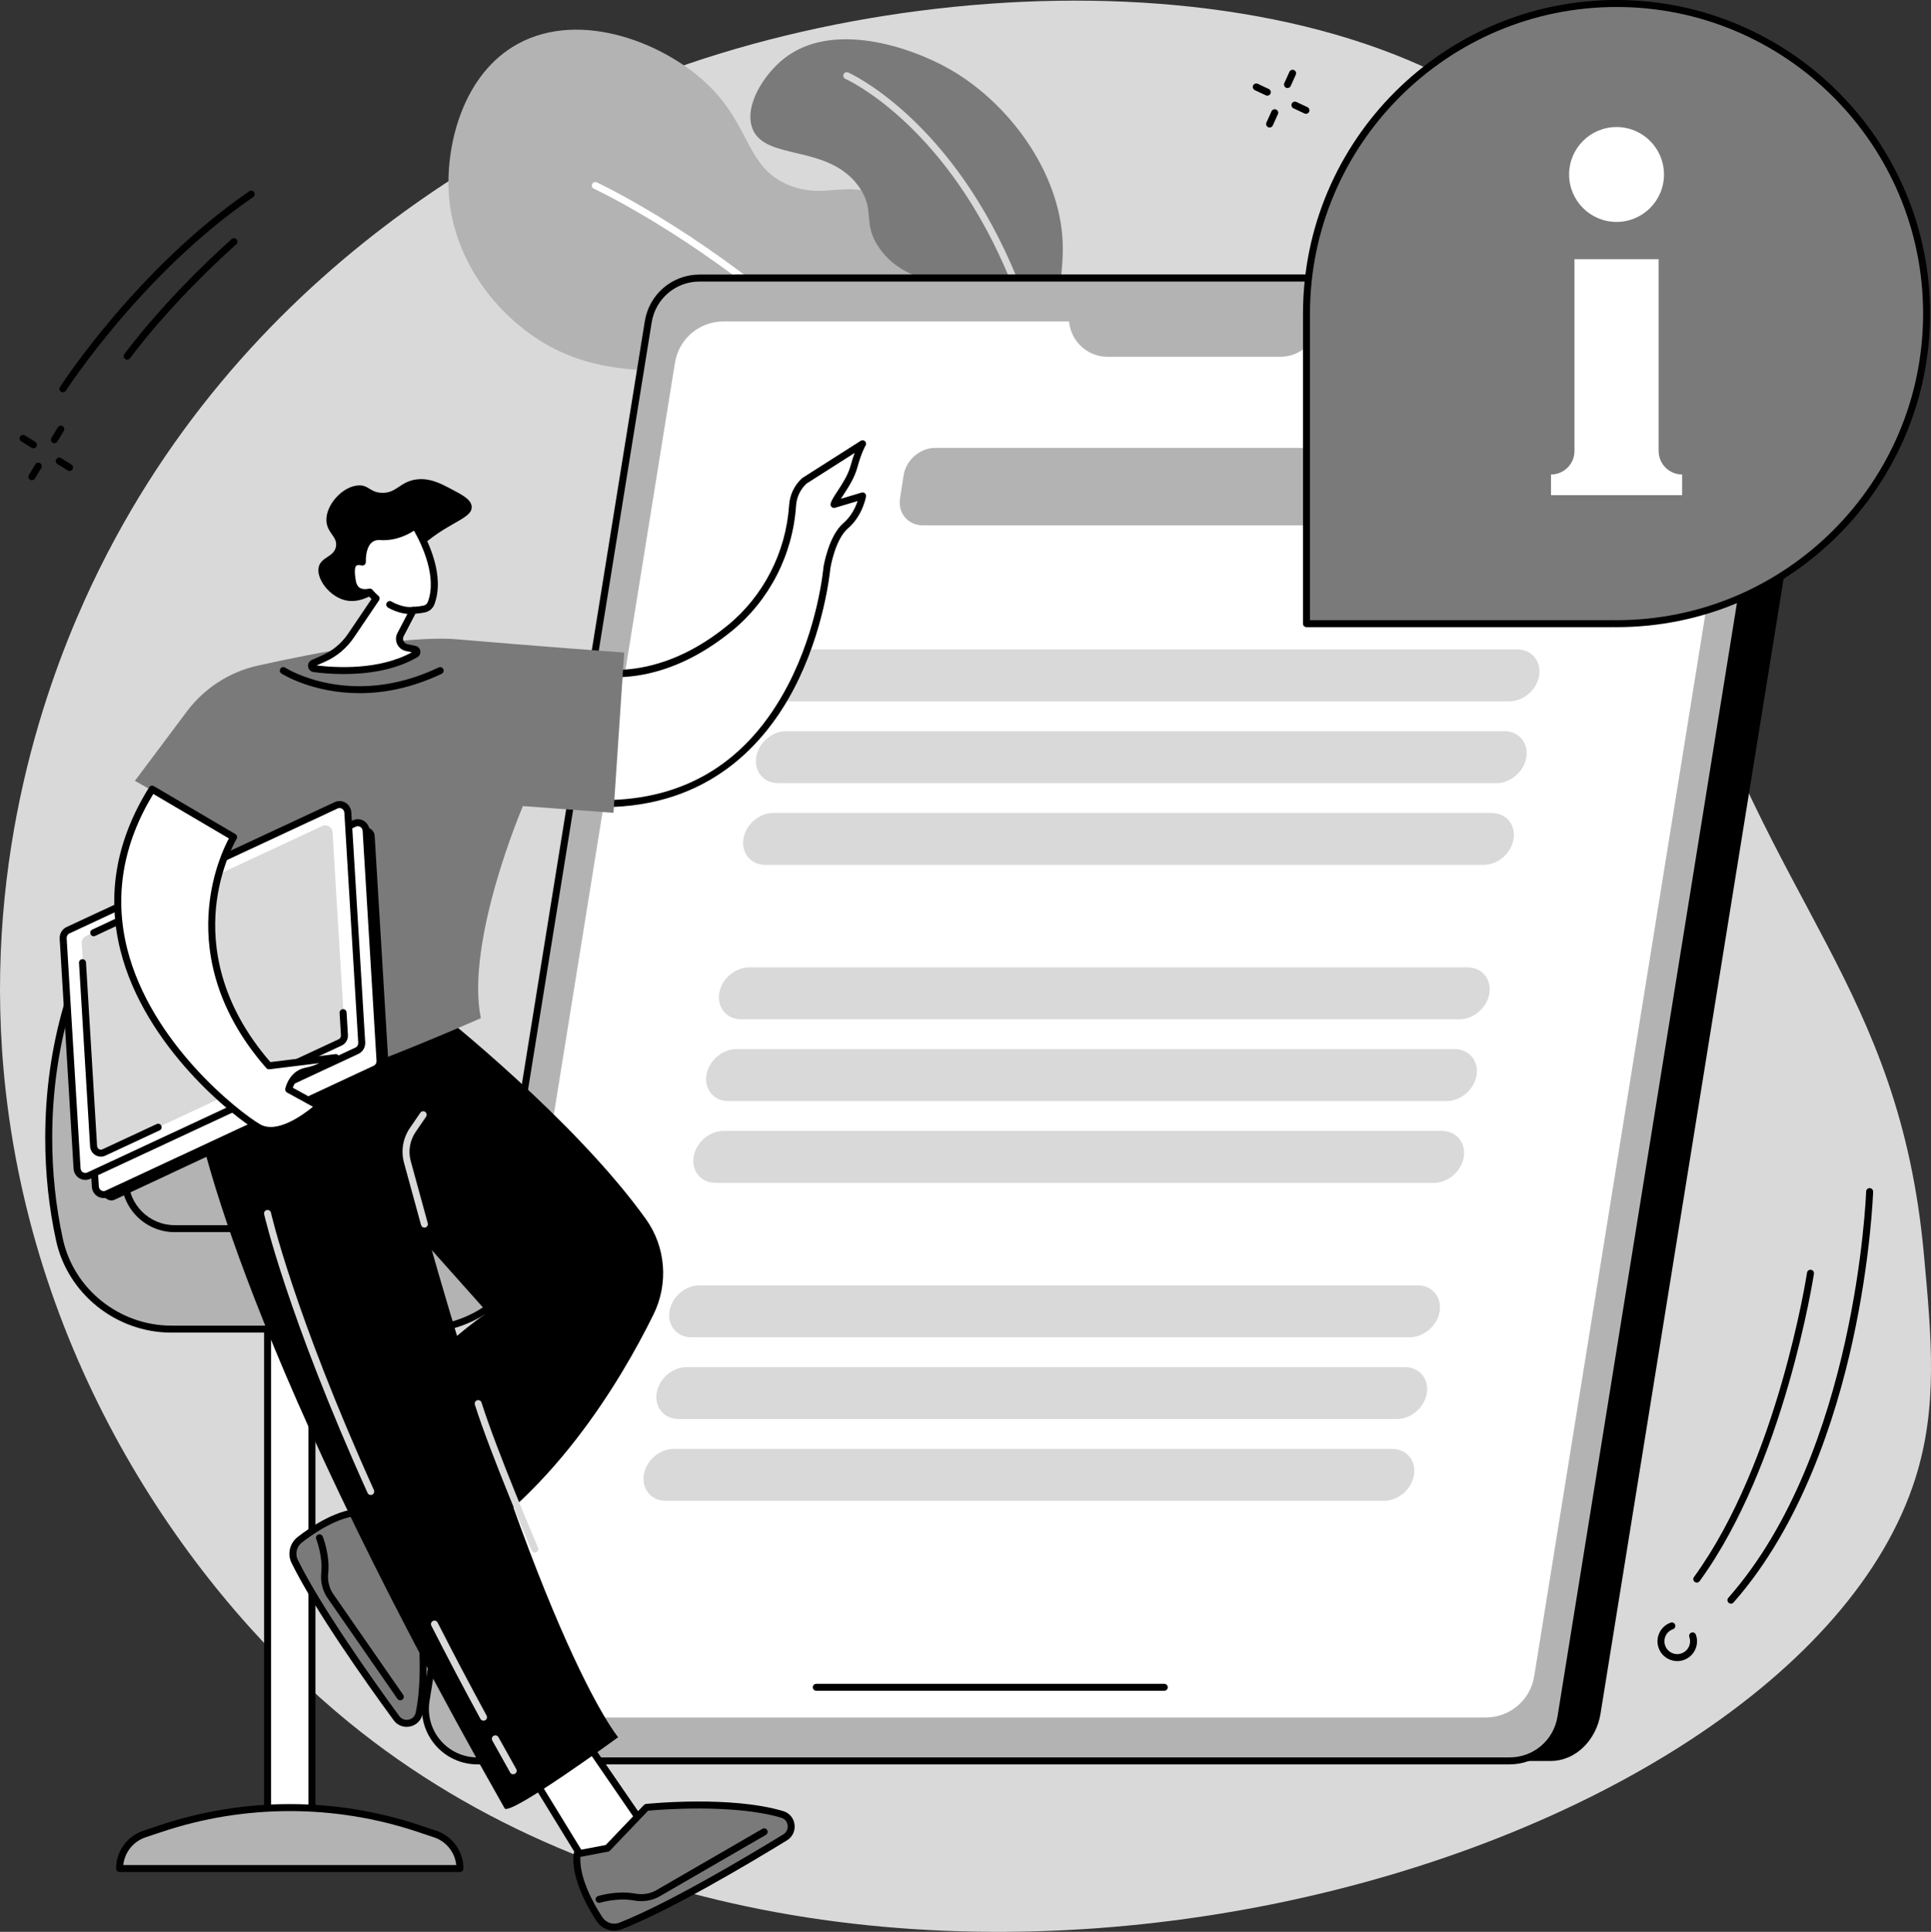 <?xml version="1.0" encoding="UTF-8"?> <svg xmlns="http://www.w3.org/2000/svg" id="Illustration" viewBox="0 0 830 830.27"><rect x="0" y="0" width="830" height="830.27" fill="#333333" stroke="none"/><defs><style> .cls-1 { fill: #b3b3b3; } .cls-2 { fill: #ffffff; } .cls-3 { fill: #d9d9d9; } .cls-4 { fill: #7a7a7a; } </style></defs><g id="Guides"><path class="cls-3" d="M36.32,258.09c-17.96,39.81-44.55,116.03-33.86,210.83,13.71,121.63,81.59,217.52,147.61,271.4,219.09,178.8,620.16,63.29,673.27-105.14,9.64-30.56,6.93-60.03,3.59-96.29-10.6-115.34-66.45-149.62-104.01-272.08-34.18-111.45-.48-123.99-32.44-173.54C621.14-14.21,421-19.63,283.29,31.9c-52.9,19.79-181.25,80.51-246.98,226.19Z"></path><g><g><path class="cls-1" d="M454.28,328.54c3.69-9.57,27.72-73.34,16.12-110.74-1.61-5.2-4.12-13.29-11.44-19.73-14.61-12.88-29.41-2.48-41.04-11.88-15.34-12.39,2.15-37.14-14.57-72.89-4.01-8.57-10.26-21.93-24.04-28.65-15.39-7.51-24.33.98-39.51-4.8-18.93-7.21-16.89-24.92-34.69-42.62-18.76-18.65-55.38-33.15-82.42-18.44-23.58,12.83-30.94,43.01-29.83,63.66,1.64,30.52,22.58,55.47,44.52,66.98,31.53,16.56,63.45,4.5,67.67,16.5,3.93,11.17-23.59,22.09-22.16,43,.99,14.6,15.74,28.87,30.81,32.56,20.89,5.12,33.02-12.39,45.48-5.71,13.07,7,5.79,29.48,15.13,49.88,7.71,16.82,27.83,34.64,79.97,42.9Z"></path><path class="cls-2" d="M455.04,321.9c-.69,0-1.32-.48-1.47-1.19-17.93-84.7-70.86-145.32-112.11-181.26-44.75-39-85.8-58.18-86.21-58.36-.75-.35-1.08-1.24-.73-1.99.35-.75,1.24-1.08,1.99-.73.41.19,41.78,19.51,86.85,58.77,26.48,23.06,49.05,48.4,67.09,75.3,22.56,33.66,38.06,69.88,46.06,107.66.17.81-.35,1.61-1.16,1.78-.1.02-.21.03-.31.03Z"></path></g><g><path class="cls-4" d="M458.81,295.67c31.53-71.76,27.4-103.13,16.02-118.32-3.39-4.53-11.39-12.97-16.24-27.58-6.29-18.95-1.19-29.87-1.82-45.6-1.24-30.76-23.63-60.2-48.48-74.38-17.36-9.91-50.75-20.85-71.27-4.64-8.68,6.85-17.39,20.41-13.56,30.19,5.48,13.99,32.82,6.32,45.88,25.13,7.12,10.27,1.07,15.47,8.73,26.3,12.07,17.08,32.7,12.11,36.8,24.23,3.97,11.74-14.56,19.46-11.93,34.53,3,17.18,28.29,19.52,29.37,36.08.64,9.86-8.19,11.06-8.69,22.52-.6,13.94,12.15,19.76,23.97,40.48,6.63,11.62,9.39,22.62,11.2,31.06Z"></path><path class="cls-3" d="M459.62,289.82s-.07,0-.11,0c-.83-.06-1.45-.78-1.39-1.6,4.42-61.09-5.4-125.93-26.28-173.45-27.48-62.53-68.06-80.69-68.47-80.87-.76-.33-1.11-1.21-.78-1.97.33-.76,1.21-1.11,1.97-.78.42.18,42.04,18.72,70.03,82.41,21.07,47.95,30.99,113.32,26.53,174.87-.06.79-.72,1.39-1.49,1.39Z"></path></g></g><g><g><path d="M666.57,756.82H222.92c-13.78,0-24.99-13.73-22.78-27.39l95.41-591.35c1.75-10.88,10.51-19.98,21.48-19.98h443.65c13.78,0,24.87,13.51,22.66,27.17l-95.41,591.35c-1.75,10.88-10.39,20.2-21.36,20.2Z"></path><g><path class="cls-1" d="M648.85,756.8H205.21c-13.78,0-24.27-12.34-22.07-25.94l95.5-592.59c1.75-10.83,11.1-18.78,22.07-18.78h443.65c13.78,0,24.27,12.34,22.07,25.94l-95.5,592.59c-1.75,10.83-11.1,18.78-22.07,18.78Z"></path><path d="M648.85,758.3H205.21c-7.01,0-13.63-3.06-18.17-8.4-4.54-5.34-6.5-12.36-5.38-19.28l95.5-592.58c1.88-11.61,11.79-20.04,23.55-20.04h443.65c7.01,0,13.63,3.06,18.17,8.4,4.54,5.34,6.5,12.36,5.38,19.28l-95.5,592.58c-1.88,11.61-11.79,20.04-23.55,20.04ZM300.71,121c-10.29,0-18.94,7.37-20.59,17.52l-95.5,592.58c-.98,6.05.73,12.19,4.7,16.86,3.97,4.67,9.76,7.34,15.89,7.34h443.65c10.29,0,18.94-7.37,20.59-17.52l95.5-592.58c.98-6.05-.73-12.19-4.7-16.86-3.97-4.67-9.76-7.34-15.89-7.34h-443.65Z"></path></g><path class="cls-2" d="M638.66,738.14H221c-12.97,0-22.85-11.61-20.78-24.42l89.91-557.88c1.65-10.19,10.45-17.68,20.78-17.68h417.66c12.97,0,22.85,11.61,20.78,24.42l-89.91,557.88c-1.65,10.19-10.45,17.68-20.78,17.68Z"></path><path d="M500.43,726.67h-149.57c-.83,0-1.5-.67-1.5-1.5s.67-1.5,1.5-1.5h149.57c.83,0,1.5.67,1.5,1.5s-.67,1.5-1.5,1.5Z"></path><path class="cls-1" d="M550.34,153.34h-74.26c-9.18,0-16.62-7.44-16.62-16.62h0s107.49,0,107.49,0h0c0,9.18-7.44,16.62-16.62,16.62Z"></path></g><g><path class="cls-1" d="M396.72,225.78h218.88c6.45,0,12.49-5.23,13.5-11.67l1.56-9.95c1.01-6.45-3.4-11.67-9.85-11.67h-218.88c-6.45,0-12.49,5.23-13.5,11.67l-1.56,9.95c-1.01,6.45,3.4,11.67,9.85,11.67Z"></path><path class="cls-3" d="M339.95,301.43h308.73c6.16,0,11.94-5,12.9-11.16.96-6.16-3.25-11.16-9.41-11.16h-308.74c-6.16,0-11.94,5-12.9,11.16-.96,6.16,3.25,11.16,9.41,11.16Z"></path><path class="cls-3" d="M646.68,314.25h-308.74c-6.16,0-11.94,5-12.9,11.16s3.25,11.16,9.41,11.16h308.73c6.16,0,11.94-5,12.9-11.16s-3.25-11.16-9.41-11.16Z"></path><path class="cls-3" d="M641.18,349.39h-308.74c-6.16,0-11.94,5-12.9,11.16s3.25,11.16,9.41,11.16h308.74c6.16,0,11.94-5,12.9-11.16s-3.25-11.16-9.41-11.16Z"></path><path class="cls-3" d="M630.78,415.76h-308.74c-6.16,0-11.94,5-12.9,11.16h0c-.96,6.16,3.25,11.16,9.41,11.16h308.74c6.16,0,11.94-5,12.9-11.16h0c.96-6.16-3.25-11.16-9.41-11.16Z"></path><path class="cls-3" d="M625.28,450.9h-308.74c-6.16,0-11.94,5-12.9,11.16h0c-.96,6.16,3.25,11.16,9.41,11.16h308.74c6.16,0,11.94-5,12.9-11.16h0c.96-6.16-3.25-11.16-9.41-11.16Z"></path><path class="cls-3" d="M619.78,486.05h-308.74c-6.16,0-11.94,5-12.9,11.16h0c-.96,6.16,3.25,11.16,9.41,11.16h308.74c6.16,0,11.94-5,12.9-11.16h0c.96-6.16-3.25-11.16-9.41-11.16Z"></path><path class="cls-3" d="M609.39,552.41h-308.74c-6.16,0-11.94,5-12.9,11.16-.96,6.16,3.25,11.16,9.41,11.16h308.74c6.16,0,11.94-5,12.9-11.16.96-6.16-3.25-11.16-9.41-11.16Z"></path><path class="cls-3" d="M603.89,587.56h-308.74c-6.16,0-11.94,5-12.9,11.16s3.25,11.16,9.41,11.16h308.74c6.16,0,11.94-5,12.9-11.16s-3.25-11.16-9.41-11.16Z"></path><path class="cls-3" d="M598.38,622.7h-308.74c-6.16,0-11.94,5-12.9,11.16s3.25,11.16,9.41,11.16h308.74c6.16,0,11.94-5,12.9-11.16s-3.25-11.16-9.41-11.16Z"></path></g></g><g><g><path class="cls-4" d="M694.84,1.5c-73.6,0-133.27,59.67-133.27,133.27v133.27h131.19v-.03c.69.01,1.39.03,2.08.03,73.6,0,133.27-59.67,133.27-133.27S768.44,1.5,694.84,1.5Z"></path><path d="M694.84,269.54c-.53,0-1.06,0-1.58-.02h-.25c-.08.01-.17.02-.25.02h-131.19c-.83,0-1.5-.67-1.5-1.5v-133.27C560.07,60.46,620.53,0,694.84,0s134.77,60.46,134.77,134.77-60.46,134.77-134.77,134.77ZM692.76,266.51s.01,0,.02,0h.53c.51.02,1.02.03,1.53.03,72.66,0,131.77-59.11,131.77-131.77S767.5,3,694.84,3s-131.77,59.11-131.77,131.77v131.77h129.42c.09-.02.18-.03.27-.03Z"></path></g><g><path class="cls-2" d="M712.93,193.84v-82.45h-36.18v82.45c0,5.57-4.51,10.08-10.08,10.08h0v8.9h56.35v-8.9h0c-5.57,0-10.08-4.51-10.08-10.08Z"></path><circle class="cls-2" cx="694.84" cy="74.99" r="20.39"></circle></g></g><g><g><g><rect class="cls-2" x="115" y="568.81" width="19.08" height="220.25"></rect><path d="M134.08,790.56h-19.08c-.83,0-1.5-.67-1.5-1.5v-220.25c0-.83.67-1.5,1.5-1.5h19.08c.83,0,1.5.67,1.5,1.5v220.25c0,.83-.67,1.5-1.5,1.5ZM116.5,787.56h16.08v-217.25h-16.08v217.25Z"></path></g><g><path class="cls-1" d="M124.54,776.86h0c-18.83,0-37.54,3.04-55.41,9l-7.04,2.35c-6.38,2.13-10.69,8.11-10.69,14.84h146.27c0-6.73-4.31-12.71-10.69-14.84l-7.04-2.35c-17.86-5.96-36.57-9-55.41-9Z"></path><path d="M197.68,804.55H51.41c-.83,0-1.5-.67-1.5-1.5,0-7.39,4.71-13.92,11.72-16.26l7.04-2.35c18.05-6.02,36.85-9.08,55.88-9.08s37.83,3.05,55.88,9.08l7.04,2.35c7.01,2.34,11.72,8.87,11.72,16.26,0,.83-.67,1.5-1.5,1.5ZM52.99,801.55h143.12c-.58-5.46-4.28-10.15-9.59-11.91l-7.04-2.35c-17.74-5.92-36.23-8.92-54.93-8.92s-37.19,3-54.93,8.92l-7.04,2.35c-5.3,1.77-9.01,6.45-9.59,11.91Z"></path></g><g><g><path class="cls-1" d="M152.32,413.12H54.66c-11.9,0-22.42,7.82-25.77,19.24-5.12,17.47-7.95,36.65-7.95,56.78,0,15.21,1.62,29.88,4.62,43.67,4.9,22.52,25.08,38.43,48.13,38.43h107.82c23.38,0,43.46-16.43,48.32-39.3.59-2.77,1.14-6.28,1.64-10.03,1.9-14.23-9.17-26.88-23.53-26.88h0c-12.23,0-22.47-9.29-23.63-21.47-1.34-14.14-3.45-31.73-6.22-41.19-3.35-11.42-13.86-19.24-25.77-19.24Z"></path><path d="M181.5,572.73h-107.82c-23.75,0-44.6-16.66-49.59-39.61-3.09-14.19-4.65-28.99-4.65-43.99,0-19.82,2.7-39.07,8.01-57.2,3.51-11.96,14.7-20.32,27.21-20.32h97.66c12.51,0,23.7,8.35,27.21,20.32,2.85,9.72,4.99,27.92,6.27,41.47,1.09,11.47,10.6,20.11,22.13,20.11,7.27,0,14.19,3.14,18.98,8.61,4.79,5.48,6.99,12.75,6.03,19.97-.56,4.16-1.11,7.57-1.66,10.15-4.99,23.46-25.93,40.49-49.79,40.49ZM54.66,414.62c-11.19,0-21.19,7.47-24.33,18.16-5.24,17.86-7.89,36.82-7.89,56.35,0,14.79,1.54,29.37,4.58,43.35,4.69,21.58,24.32,37.25,46.66,37.25h107.82c22.45,0,42.16-16.03,46.85-38.11.53-2.5,1.08-5.84,1.62-9.92.85-6.36-1.09-12.77-5.31-17.6-4.22-4.82-10.32-7.59-16.73-7.59-13.08,0-23.88-9.81-25.12-22.83-1.28-13.42-3.38-31.41-6.17-40.91-3.14-10.69-13.14-18.16-24.33-18.16H54.66Z"></path></g><path d="M207.82,529.55H75.08c-12.62,0-22.89-10.27-22.89-22.89,0-.83.67-1.5,1.5-1.5s1.5.67,1.5,1.5c0,10.97,8.92,19.89,19.89,19.89h132.75c.83,0,1.5.67,1.5,1.5s-.67,1.5-1.5,1.5Z"></path></g></g><g><g><g><g><polygon class="cls-2" points="168.77 641.02 148.47 656.6 166.3 680.82 185.3 662.7 168.77 641.02"></polygon><path d="M166.3,682.32s-.09,0-.13,0c-.43-.04-.82-.26-1.08-.61l-17.83-24.22c-.48-.66-.35-1.58.29-2.08l20.3-15.59c.32-.24.72-.35,1.11-.3.4.05.75.26,1,.58l16.53,21.68c.46.61.4,1.47-.16,2l-19,18.12c-.28.27-.65.41-1.04.41ZM150.55,656.9l15.94,21.66,16.8-16.02-14.8-19.42-17.94,13.77Z"></path></g><g><path class="cls-4" d="M178.37,677.98l-18.87-15.28-3.55-12.8c-9.91-.24-21.03,7.14-27.13,11.89-2.83,2.2-3.75,6.06-2.17,9.27,10.06,20.45,32.76,52.34,43.75,67.36,2.77,3.79,8.76,2.56,9.73-2.03,4.85-22.99-1.76-58.41-1.76-58.41Z"></path><path d="M174.78,742.17c-2.2,0-4.25-1.03-5.59-2.86-12.13-16.58-33.95-47.41-43.88-67.59-1.88-3.81-.79-8.49,2.59-11.12,6-4.67,17.62-12.47,28.09-12.2.66.02,1.23.46,1.41,1.1l3.43,12.34,18.49,14.98c.28.22.46.54.53.89.27,1.46,6.61,35.98,1.75,58.99-.57,2.69-2.6,4.72-5.3,5.3-.51.11-1.02.16-1.52.16ZM154.81,651.4c-9.26.32-19.61,7.31-25.07,11.56-2.26,1.76-2.99,4.88-1.74,7.43,9.83,19.97,31.54,50.64,43.61,67.14,1.12,1.53,2.83,1.8,4.06,1.54,1.55-.33,2.67-1.45,3-2.99,4.41-20.9-.88-52.76-1.67-57.29l-18.43-14.93c-.24-.2-.42-.46-.5-.76l-3.25-11.7Z"></path></g><path d="M172.05,730.76c-.48,0-.94-.23-1.23-.65l-30.05-43.32c-2.15-3.09-3.1-6.98-2.69-10.93.73-7.06-2.12-14.31-2.15-14.39-.31-.77.07-1.64.84-1.95.77-.31,1.64.07,1.95.84.13.32,3.16,8.02,2.35,15.81-.34,3.24.44,6.41,2.17,8.91l30.05,43.32c.47.68.3,1.62-.38,2.09-.26.18-.56.27-.85.27Z"></path></g><g><g><polygon class="cls-2" points="226.23 759.31 254.12 804.82 279.72 789.04 249.19 744.62 226.23 759.31"></polygon><path d="M254.12,806.32c-.12,0-.23-.01-.35-.04-.39-.09-.72-.34-.93-.68l-27.9-45.51c-.43-.7-.22-1.61.47-2.05l22.97-14.7c.68-.44,1.59-.25,2.05.41l30.53,44.42c.23.34.32.76.23,1.16-.09.4-.33.75-.68.97l-25.6,15.78c-.24.15-.51.22-.79.22ZM228.28,759.78l26.34,42.97,22.98-14.17-28.81-41.93-20.5,13.12Z"></path></g><g><path class="cls-4" d="M277.88,776.77l-16.78,17.55-13.05,2.49c-1.06,9.86,5.39,21.54,9.62,28.01,1.96,3,5.73,4.23,9.07,2.92,21.2-8.35,54.85-28.36,70.72-38.08,4-2.45,3.27-8.52-1.22-9.86-22.52-6.72-58.36-3.03-58.36-3.03Z"></path><path d="M264.03,829.76c-2.99,0-5.9-1.49-7.61-4.11-4.16-6.36-10.97-18.59-9.86-28.99.07-.66.56-1.19,1.21-1.31l12.58-2.4,16.44-17.2c.25-.26.58-.42.93-.46,1.48-.15,36.4-3.64,58.94,3.09,2.63.79,4.49,2.98,4.85,5.72.36,2.78-.89,5.41-3.27,6.86-17.52,10.73-50.03,29.95-70.96,38.19-1.06.42-2.17.62-3.26.62ZM249.46,798.07c-.44,9.26,5.68,20.14,9.47,25.93,1.57,2.4,4.62,3.38,7.26,2.34,20.71-8.16,53.05-27.29,70.49-37.96,1.62-.99,2.03-2.67,1.86-3.92-.2-1.57-1.23-2.78-2.73-3.23-20.47-6.11-52.66-3.45-57.23-3.03l-16.39,17.15c-.22.23-.5.38-.8.44l-11.93,2.28ZM261.11,794.32h0,0Z"></path></g><path d="M257.51,817.8c-.64,0-1.24-.41-1.43-1.06-.24-.79.2-1.63.99-1.87.33-.1,8.26-2.49,15.95-1.05,3.21.6,6.42.09,9.06-1.43l45.63-26.4c.72-.42,1.63-.17,2.05.55.41.72.17,1.63-.55,2.05l-45.63,26.4c-3.26,1.89-7.21,2.52-11.12,1.79-6.97-1.31-14.44.94-14.51.97-.15.05-.3.07-.44.07Z"></path></g><path d="M189,435.34s57.96,45.77,88.63,88.61c8.57,11.97,9.78,27.73,3.28,40.94-14.12,28.68-44.65,80.11-91.91,105.76l-39.69-50.71s34.71-38.37,60.22-55.85l-65.06-72.92-16.17-36.62,60.7-19.2Z"></path><path d="M216.89,777.17c2.06,3.62,48.81-30.55,48.81-30.55,0,0-35.77-41.86-92.61-254.64-.66-2.47-11.14-54.51-11.14-54.51l-77.67,40.71s13.65,89.55,132.62,299Z"></path><path class="cls-3" d="M182.43,527.6c-.66,0-1.26-.44-1.45-1.1l-7.31-26.7c-1.41-5.15-.49-10.62,2.52-15.02l4.47-6.54c.47-.68,1.4-.86,2.08-.39.68.47.86,1.4.39,2.09l-4.47,6.54c-2.51,3.67-3.28,8.24-2.11,12.54l7.31,26.7c.22.8-.25,1.62-1.05,1.84-.13.04-.27.05-.4.05Z"></path><path class="cls-3" d="M220.58,762.54c-.52,0-1.03-.27-1.31-.76-2.57-4.56-5.15-9.18-7.67-13.74-.4-.73-.14-1.64.59-2.04.72-.4,1.64-.14,2.04.59,2.51,4.54,5.09,9.16,7.66,13.71.41.72.15,1.64-.57,2.04-.23.13-.49.19-.74.19Z"></path><path class="cls-3" d="M207.82,739.52c-.53,0-1.05-.28-1.32-.78-7.31-13.44-14.41-26.91-21.09-40.05-.38-.74-.08-1.64.66-2.02.74-.37,1.64-.08,2.02.66,6.67,13.11,13.75,26.56,21.05,39.98.4.73.13,1.64-.6,2.03-.23.12-.47.18-.72.18Z"></path><path class="cls-3" d="M159.36,642.52c-.57,0-1.12-.33-1.37-.88-34.58-76.57-44.36-119.38-44.46-119.8-.18-.81.33-1.61,1.14-1.79.81-.18,1.61.33,1.79,1.14.09.42,9.83,42.97,44.26,119.22.34.76,0,1.64-.75,1.98-.2.09-.41.13-.62.13Z"></path><path class="cls-3" d="M229.88,667.25c-.58,0-1.14-.34-1.38-.91-.18-.42-17.83-41.83-24.39-62.65-.25-.79.19-1.63.98-1.88.79-.25,1.63.19,1.88.98,6.51,20.68,24.11,61.96,24.29,62.38.33.76-.03,1.64-.79,1.97-.19.08-.39.12-.59.12Z"></path></g><g><g><path class="cls-2" d="M249.46,287.3s29.07,11.22,64.04-17.19c16.05-13.03,25.81-32.27,27.18-52.9h0c.27-4.03,2.07-7.8,5.03-10.55l25.07-15.97s-1.78,2.74-3.71,9.82c-1.93,7.09-7.81,13.32-8.57,16.27l12.28-3.66s-1.31,7.71-7.31,12.86c-6,5.15-8.05,18.08-8.05,18.08,0,0-8.54,102.96-98.49,101.3l-7.48-58.06Z"></path><path d="M259.06,346.88c-.71,0-1.42,0-2.15-.02-.74-.01-1.36-.57-1.46-1.31l-7.48-58.06c-.07-.52.15-1.05.56-1.37.42-.33.97-.41,1.46-.22h0c.28.11,28.74,10.52,62.56-16.95,15.58-12.65,25.28-31.54,26.63-51.83.29-4.43,2.25-8.53,5.51-11.55.07-.06.14-.12.21-.16l25.07-15.97c.6-.38,1.38-.29,1.87.21.5.5.58,1.28.19,1.87-.01.02-1.69,2.71-3.52,9.4-1.23,4.5-3.88,8.54-6.01,11.79-.37.57-.74,1.12-1.07,1.65l8.91-2.66c.5-.15,1.03-.03,1.42.31.39.34.57.86.48,1.37-.06.34-1.47,8.31-7.81,13.75-5.34,4.58-7.39,16.29-7.53,17.13-.13,1.47-2.64,26.9-15.67,51.78-12.21,23.31-36.35,50.85-82.18,50.85ZM258.26,343.88c.29,0,.58,0,.86,0,35.61,0,62.33-16.56,79.46-49.24,13.09-24.97,15.33-50.45,15.35-50.7,0-.04,0-.07.01-.11.09-.55,2.21-13.53,8.55-18.98,3.51-3.01,5.3-6.99,6.14-9.52l-9.71,2.9c-.52.15-1.08.02-1.47-.36-.39-.38-.55-.93-.41-1.45.36-1.41,1.51-3.16,2.96-5.36,2.01-3.07,4.52-6.89,5.62-10.93.6-2.21,1.2-4.02,1.73-5.47l-20.72,13.2c-2.64,2.48-4.22,5.84-4.46,9.46-1.4,21.12-11.51,40.79-27.73,53.96-29.99,24.36-55.51,20.21-63.2,18.15l7.01,54.45Z"></path></g><path class="cls-4" d="M57.99,335.58l22.31-29.79c7.5-10.01,18.32-17.01,30.53-19.73,23.82-5.3,64-13.16,85.68-11.29,32.11,2.77,71.79,5.7,71.79,5.7l-4.61,68.86-38.92-2.89s-24.78,57.78-18.1,91.15c0,0-78.93,35.3-137.17,48.62,0,0-20.59-80.69,12.71-136.89l-24.22-13.75Z"></path><g><g><path d="M161.04,359.19l5.97,98.85c.09,1.51-.73,2.91-2.07,3.53l-115.6,54.01c-1.15.54-2.39.38-3.35-.24-.92-.59-3.64-2.31-3.64-2.31l-3.99-99.41c-.09-1.51.73-2.91,2.07-3.53l116.07-55.8s2.05,1.42,3.03,2.12c.85.61,1.44,1.59,1.51,2.77Z"></path><g><path class="cls-2" d="M157.37,357l5.97,98.85c.09,1.51-.73,2.91-2.07,3.53l-115.28,53.7c-2.26,1.05-4.86-.55-5.01-3.11l-5.97-98.85c-.09-1.51.73-2.91,2.07-3.53l115.28-53.7c2.26-1.05,4.86.55,5.01,3.11Z"></path><path d="M44.53,514.91c-.88,0-1.76-.24-2.55-.7-1.46-.87-2.39-2.42-2.5-4.14l-5.97-98.85c-.13-2.11,1.05-4.11,2.93-4.98l115.28-53.7c1.49-.69,3.23-.61,4.64.24,1.46.87,2.39,2.42,2.5,4.14l5.97,98.85c.13,2.11-1.05,4.11-2.93,4.98l-115.28,53.7c-.67.31-1.38.46-2.09.46ZM153.82,355.07c-.28,0-.56.06-.83.19l-115.28,53.7c-.77.36-1.26,1.2-1.2,2.08l5.97,98.85c.04.74.42,1.37,1.04,1.74.57.34,1.24.38,1.84.1l115.28-53.7c.77-.36,1.26-1.2,1.2-2.08l-5.97-98.85h0c-.04-.74-.42-1.37-1.04-1.74-.32-.19-.66-.28-1.01-.28Z"></path></g></g><g><path class="cls-2" d="M149.51,349.2l5.97,98.85c.09,1.51-.73,2.91-2.07,3.53l-115.28,53.7c-2.26,1.05-4.86-.55-5.01-3.11l-5.97-98.85c-.09-1.51.73-2.91,2.07-3.53l115.28-53.7c2.26-1.05,4.86.55,5.01,3.11Z"></path><path d="M36.67,507.11c-.88,0-1.77-.24-2.55-.7-1.46-.87-2.39-2.42-2.5-4.14l-5.97-98.85c-.13-2.1,1.05-4.11,2.93-4.98l115.28-53.7c1.49-.69,3.23-.6,4.64.24,1.46.87,2.39,2.42,2.5,4.14l5.97,98.85c.13,2.11-1.05,4.11-2.93,4.98l-115.28,53.7c-.67.31-1.38.46-2.09.46ZM145.96,347.27c-.28,0-.56.06-.83.19l-115.28,53.7c-.77.36-1.26,1.2-1.2,2.08l5.97,98.85c.04.74.42,1.37,1.04,1.74.57.34,1.24.38,1.84.1l115.28-53.7c.77-.36,1.26-1.2,1.2-2.08l-5.97-98.85h0c-.04-.74-.42-1.37-1.04-1.74-.32-.19-.66-.28-1.01-.28Z"></path></g><path class="cls-3" d="M142.94,357.74l5.26,87.1c.08,1.33-.64,2.56-1.82,3.11l-101.58,47.31c-1.99.93-4.28-.49-4.41-2.74l-5.26-87.1c-.08-1.33.64-2.56,1.82-3.11l101.58-47.31c1.99-.93,4.28.49,4.41,2.74Z"></path><g><path d="M121.02,461.24c-.56,0-1.11-.32-1.36-.87-.35-.75-.02-1.64.73-1.99l25.2-11.74c.61-.29,1-.95.96-1.66l-.58-9.67c-.05-.83.58-1.54,1.41-1.59.83-.05,1.54.58,1.59,1.41l.58,9.67c.12,1.93-.96,3.76-2.68,4.56l-25.2,11.74c-.21.1-.42.14-.63.14Z"></path><path d="M40.28,402.38c-.56,0-1.1-.32-1.36-.86-.35-.75-.03-1.64.72-1.99l16.67-7.82c.75-.35,1.64-.03,1.99.72.35.75.03,1.64-.72,1.99l-16.67,7.82c-.21.1-.42.14-.64.14Z"></path><path d="M43.35,497.1c-.81,0-1.62-.22-2.34-.64-1.34-.8-2.19-2.21-2.29-3.79l-4.76-78.85c-.05-.83.58-1.54,1.41-1.59.82-.05,1.54.58,1.59,1.41l4.76,78.85c.04.59.34,1.1.83,1.39.45.27.98.3,1.46.08l23.34-10.87c.75-.35,1.64-.02,1.99.73.35.75.02,1.64-.73,1.99l-23.34,10.87c-.61.28-1.27.43-1.92.43Z"></path></g></g><g><path class="cls-2" d="M65.38,339.18l35.03,20.6s-29.23,47.74,15.2,98.29l28.71-3.53s-6.17,4.61-12.53,5.76c-6.36,1.15-7.72,7.93-7.72,7.93l13.05,7.16s-16.05,14.93-26.1,9.11c-10.05-5.82-93.69-68.47-45.64-145.31Z"></path><path d="M116.31,487.33c-2.1,0-4.15-.45-6.04-1.55-9.11-5.28-48.18-35.68-58.57-77.55-5.9-23.75-1.72-47.25,12.41-69.86.43-.69,1.33-.91,2.03-.5l35.03,20.6c.35.2.6.54.69.93.1.39.03.8-.17,1.15-.07.12-7.19,11.95-8.86,29.69-1.53,16.2,1.31,40.79,23.39,66.23l27.92-3.43c.67-.08,1.32.3,1.57.93.25.63.05,1.35-.5,1.76-.26.2-6.53,4.83-13.16,6.03-3.9.71-5.59,4.01-6.21,5.72l11.99,6.58c.42.23.71.65.77,1.13.06.48-.11.96-.47,1.28-.57.53-11.81,10.85-21.83,10.85ZM65.89,341.21c-13.07,21.5-16.86,43.8-11.28,66.3,10.14,40.85,48.27,70.52,57.17,75.68,7.26,4.21,18.58-4.11,22.73-7.53l-11.15-6.12c-.57-.32-.88-.97-.75-1.61.06-.32,1.64-7.79,8.92-9.11,1.99-.36,3.97-1.09,5.74-1.9l-21.47,2.64c-.49.06-.98-.13-1.31-.5-23.31-26.51-26.26-52.28-24.63-69.23,1.45-15.11,6.57-25.87,8.52-29.5l-32.49-19.11Z"></path></g></g><g><path d="M162.76,254.03c-3.48,2.17-8.96,5.58-15.06,3.76-6.49-1.94-11.88-9.27-10.68-14.18,1.06-4.3,6.55-4.2,7.39-8.68.79-4.21-3.79-5.81-4.11-10.99-.42-6.9,7.05-15.14,13.97-15.33,4.25-.12,4.67,2.89,9.58,3.18,6.69.4,8.02-5.05,15.61-5.79,5.47-.53,9.93,1.8,13.69,3.76,5.58,2.91,9.24,4.82,9.58,7.81.71,6.12-13.61,7.1-26.83,22.57-4.81,5.62-6.62,9.82-13.14,13.89Z"></path><g><path class="cls-2" d="M185.32,259.15c5.16-14-6.1-31.8-6.92-33.27,0,0-6.37,5.3-14.86,4.73-8.49-.57-7.78,10.92-7.78,10.92-4.62-1.02-5.42,2.09-4.28,8.43,1.14,6.34,7.44,4.49,7.44,4.49.88,1.05,1.8,1.96,2.75,2.76l-10.78,15.95c-2.94,4.35-7.06,7.79-11.86,9.91l-4.37,1.93c-1.14.5-.91,2.19.33,2.35,8.54,1.15,28.59,2.58,43.64-6.18.9-.53.67-1.9-.36-2.12l-3.5-.75c-2.49-.53-3.79-3.29-2.61-5.54l5.47-10.46c1.91-.08,3.54-.33,4.73-.58,1.37-.28,2.49-1.26,2.97-2.58Z"></path><path d="M147.77,289.7c-5.41,0-10.02-.46-13-.86-1.22-.16-2.16-1.1-2.34-2.32-.17-1.23.47-2.39,1.61-2.89l4.37-1.93c4.56-2.01,8.44-5.25,11.23-9.38l10.05-14.87c-.46-.44-.91-.89-1.33-1.36-1.23.18-3.39.26-5.27-.9-1.63-1.01-2.67-2.68-3.08-4.97-.89-4.92-.58-7.68,1.03-9.23.81-.78,1.91-1.18,3.24-1.15.12-2.26.7-6.15,3.15-8.59,1.6-1.59,3.69-2.31,6.22-2.14,7.8.52,13.74-4.34,13.8-4.39.34-.29.8-.4,1.23-.32.44.08.82.35,1.04.74l.2.33c4.47,7.56,11.29,22.06,6.83,34.19l-1.41-.52,1.41.52c-.67,1.82-2.2,3.14-4.08,3.53-1.34.28-2.72.47-4.1.56l-5.07,9.7c-.34.66-.36,1.42-.04,2.09.32.67.91,1.14,1.63,1.3l3.5.75c1.08.23,1.9,1.09,2.07,2.18.17,1.09-.33,2.14-1.27,2.69-9.95,5.79-22.03,7.23-31.6,7.23ZM136.12,285.99c8.32,1.02,26.81,2.11,40.93-5.66l-2.61-.55c-1.65-.35-3.01-1.43-3.72-2.95-.72-1.53-.68-3.26.1-4.75l5.47-10.46c.25-.48.73-.78,1.27-.8,1.49-.06,3.05-.25,4.49-.55.86-.18,1.56-.79,1.87-1.63,3.95-10.72-2.41-24.26-5.98-30.57-2.45,1.61-7.83,4.49-14.49,4.04-1.65-.11-2.92.31-3.9,1.27-2.58,2.56-2.29,8.01-2.29,8.07.03.47-.17.93-.52,1.23-.36.3-.84.43-1.3.32-.8-.18-1.85-.29-2.32.16-.43.41-1.01,1.8-.16,6.53.26,1.43.81,2.39,1.69,2.94,1.6,1,3.83.38,3.85.37.57-.16,1.19.02,1.57.48.78.93,1.64,1.79,2.56,2.57.59.49.7,1.35.27,1.99l-10.78,15.95c-3.11,4.59-7.43,8.21-12.5,10.44l-3.5,1.54ZM177.94,280.52h0,0Z"></path></g><path d="M176.26,263.89c-4.85,0-9.3-2.66-9.51-2.78-.71-.43-.94-1.35-.51-2.06s1.35-.94,2.06-.51c.09.06,4.79,2.83,9.12,2.28.82-.1,1.57.48,1.68,1.3.1.82-.48,1.57-1.3,1.68-.52.07-1.04.1-1.55.1Z"></path></g><path d="M154.51,297.91c-20.32,0-33.36-8.32-33.56-8.45-.69-.45-.89-1.38-.43-2.07.45-.69,1.38-.89,2.08-.43.28.18,28.19,17.89,65.96-.1.75-.36,1.64-.04,2,.71.36.75.04,1.64-.71,2-13.14,6.26-25.15,8.35-35.33,8.35Z"></path></g></g><g><path d="M720.94,713.91c-1.25,0-2.5-.28-3.67-.84-2.05-.98-3.59-2.7-4.35-4.85-.75-2.14-.63-4.45.35-6.5.98-2.05,2.7-3.59,4.84-4.35.78-.28,1.64.13,1.91.92.27.78-.14,1.64-.92,1.91-1.39.49-2.5,1.49-3.14,2.81-.64,1.33-.72,2.82-.23,4.21.49,1.39,1.49,2.5,2.81,3.14,1.33.64,2.82.72,4.21.23,1.39-.49,2.5-1.49,3.14-2.81.64-1.33.72-2.82.23-4.21-.27-.78.14-1.64.92-1.91.78-.28,1.64.13,1.91.92,1.56,4.42-.77,9.29-5.2,10.85-.92.33-1.88.49-2.83.49Z"></path><g><path d="M23.38,190.48c-.27,0-.53-.07-.78-.22-.71-.43-.93-1.35-.5-2.06l2.76-4.54c.43-.71,1.35-.93,2.06-.5.71.43.93,1.35.5,2.06l-2.76,4.54c-.28.46-.78.72-1.28.72Z"></path><path d="M13.7,206.39c-.27,0-.53-.07-.78-.22-.71-.43-.93-1.35-.5-2.06l2.76-4.54c.43-.71,1.36-.93,2.06-.5.71.43.93,1.35.5,2.06l-2.76,4.54c-.28.46-.78.72-1.28.72Z"></path><path d="M14.37,192.68c-.27,0-.55-.07-.8-.23l-4.44-2.78c-.7-.44-.91-1.37-.47-2.07.44-.7,1.37-.91,2.07-.47l4.44,2.78c.7.44.91,1.37.47,2.07-.29.45-.77.7-1.27.7Z"></path><path d="M29.91,202.43c-.27,0-.55-.07-.8-.23l-4.44-2.78c-.7-.44-.91-1.37-.47-2.07.44-.7,1.37-.91,2.07-.47l4.44,2.78c.7.44.91,1.37.47,2.07-.29.45-.77.7-1.27.7Z"></path></g><g><path d="M553.41,37.84c-.21,0-.42-.04-.62-.13-.75-.34-1.09-1.23-.75-1.99l2.19-4.85c.34-.75,1.23-1.09,1.99-.75.75.34,1.09,1.23.75,1.99l-2.19,4.85c-.25.55-.8.88-1.37.88Z"></path><path d="M545.72,54.8c-.21,0-.42-.04-.62-.13-.75-.34-1.09-1.23-.75-1.99l2.19-4.85c.34-.75,1.23-1.09,1.99-.75.75.34,1.09,1.23.75,1.99l-2.19,4.85c-.25.55-.8.88-1.37.88Z"></path><path d="M544.73,41.11c-.21,0-.43-.05-.64-.14l-4.74-2.23c-.75-.35-1.07-1.25-.72-2,.35-.75,1.25-1.07,2-.72l4.74,2.23c.75.35,1.07,1.25.72,2-.26.54-.8.86-1.36.86Z"></path><path d="M561.34,48.91c-.21,0-.43-.05-.64-.14l-4.74-2.23c-.75-.35-1.07-1.25-.72-2,.35-.75,1.25-1.07,2-.72l4.74,2.23c.75.35,1.07,1.25.72,2-.26.54-.8.86-1.36.86Z"></path></g><path d="M27.05,168.6c-.28,0-.56-.08-.81-.24-.7-.45-.9-1.38-.45-2.07.33-.51,33.14-51.08,81.34-84.08.69-.47,1.62-.29,2.09.39.47.68.29,1.62-.39,2.09C61.14,117.33,28.64,167.4,28.31,167.91c-.29.45-.77.69-1.26.69Z"></path><path d="M54.68,154.58c-.3,0-.61-.09-.87-.28-.67-.48-.83-1.42-.35-2.09.16-.23,16.62-23.01,46.09-49.46.62-.55,1.56-.5,2.12.11.55.62.5,1.56-.11,2.12-29.21,26.21-45.49,48.75-45.65,48.98-.29.41-.75.63-1.22.63Z"></path><path d="M744,689.21c-.35,0-.71-.12-.99-.38-.62-.55-.68-1.5-.13-2.12,55.06-62.44,59.2-173.52,59.24-174.63.03-.83.71-1.48,1.55-1.45.83.03,1.48.72,1.45,1.55,0,.28-.98,28.56-8.82,64.23-7.24,32.97-22,79.22-51.17,112.3-.3.34-.71.51-1.13.51Z"></path><path d="M729.33,680.17c-.31,0-.61-.09-.88-.29-.67-.49-.82-1.43-.33-2.1,36.07-49.56,48.47-129.99,48.59-130.79.12-.82.88-1.38,1.71-1.26.82.12,1.38.89,1.26,1.71-.12.81-12.63,81.96-49.13,132.11-.29.4-.75.62-1.21.62Z"></path></g></g></svg> 